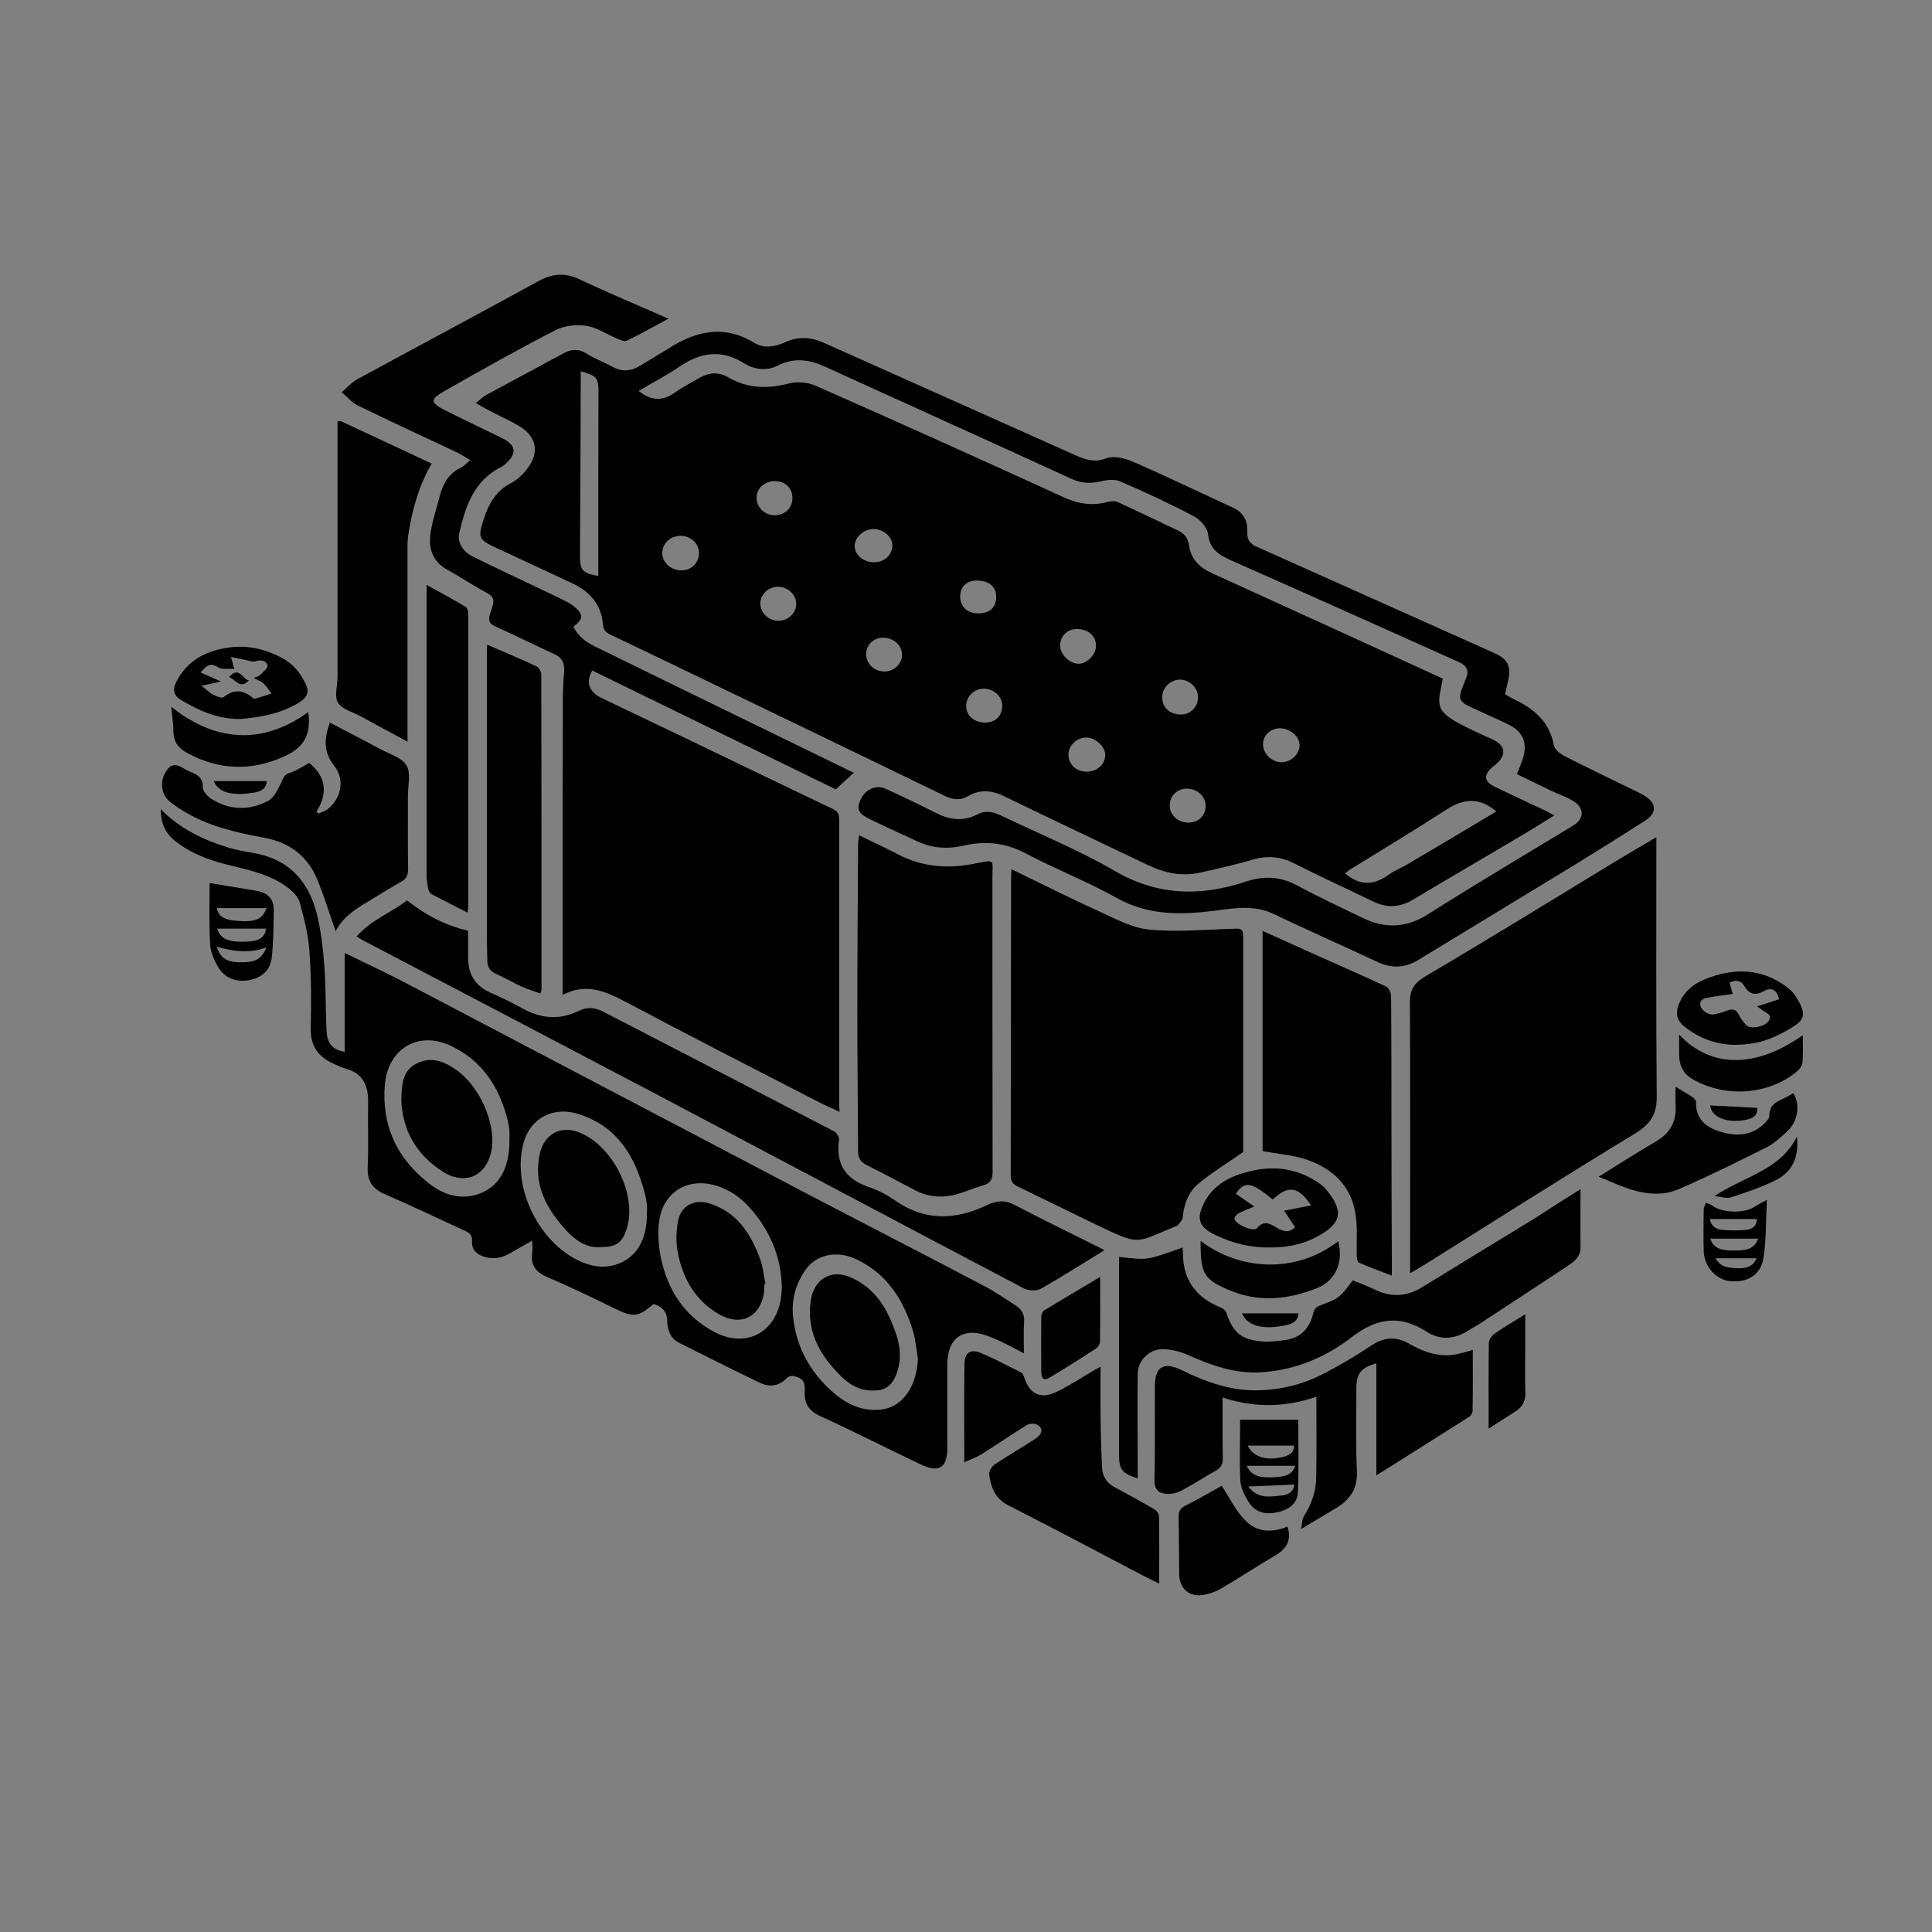 <?xml version="1.0" encoding="UTF-8"?> <svg xmlns="http://www.w3.org/2000/svg" xmlns:xlink="http://www.w3.org/1999/xlink" version="1.1" id="Layer_1" x="0px" y="0px" viewBox="0 0 1024 1024" style="enable-background:new 0 0 1024 1024;" xml:space="preserve"><rect x="0" y="0" width="1024" height="1024" fill="#808080" stroke="none"/> <style type="text/css"> .st0{fill:none;} .st1{fill:#FFFFFF;} </style> <g> <g> <path d="M804,410.3c1.2-3.2,2.4-5.8,3.2-8.4c2.5-8.1,0-14.1-7.5-17.8c-6.6-3.2-13.3-6.1-19.9-9.2c-6.5-3-7.1-4.7-4.4-11.2 c0.6-1.4,1-2.8,1.6-4.2c1.9-4.3,0.2-6.8-3.8-8.6c-17.8-8-35.6-16-53.5-24c-22.4-10-44.8-20-67.2-29.9c-6.2-2.8-11.4-5.8-12.2-13.9 c-0.4-3.5-4.2-7.8-7.6-9.5c-12.7-6.7-25.8-12.8-39.1-18.5c-2.8-1.2-6.8-0.8-10,0c-5.6,1.3-10.6,1.1-15.9-1.4 c-43.4-19.9-86.9-39.5-130.3-59.3c-8.4-3.8-16.4-5.1-25.2-0.6c-5.9,3-12.5,2.1-18.1-1.4c-11.9-7.4-22.8-5.6-33.9,1.9 c-7,4.7-14.4,8.6-21.7,12.9c6.1,4.9,12.2,5.8,19,1c4.2-3,8.8-5.3,13.2-7.9c5-2.9,10.1-3.3,15.1-0.4c10.4,6.1,21.1,6.3,32.6,3.3 c4.4-1.1,10.1-0.5,14.3,1.4c43.9,19.4,87.7,39.1,131.4,59.1c7.7,3.5,15.1,4.5,23.1,2.3c1.6-0.4,3.7-0.6,5.2,0.1 c10.7,4.9,21.2,10,31.8,15c3.4,1.6,5.5,4,6,7.9c1,7.5,5.8,11.9,12.4,14.9c36,16.4,72,32.8,108,49.3c4.6,2.1,9.3,4.3,14.1,6.5 c-0.4,1.8-0.6,3.2-0.9,4.6c-2.2,9.8-1,13,7.7,18.1c6.3,3.6,13,6.5,19.6,9.5c6.9,3.2,7.6,8.2,1.7,13.3c-0.5,0.4-1.1,0.8-1.6,1.2 c-5,4.4-4.8,7.7,1.1,10.6c8.6,4.2,17.4,8.2,26,12.3c1.6,0.7,3.1,1.6,5.5,2.9c-6.8,4.2-12.6,7.9-18.6,11.4 c-18.7,11.1-37.5,22-56.2,33.2c-6.8,4.1-13.6,4.6-20.8,1.2c-14.2-6.9-28.5-13.4-42.5-20.5c-7.3-3.6-14.3-4.1-22.1-1.8 c-9,2.7-18.2,4.7-27.4,6.8c-9.8,2.2-19,0.2-28-4.1c-25.2-12.1-50.6-24-75.8-36.3c-6.6-3.2-13-3.9-19.4-0.1 c-4.3,2.5-8.3,1.8-12.5-0.3c-44.1-21.4-88.3-42.7-132.5-64c-14.8-7.1-29.6-14.3-44.4-21.3c-2.4-1.2-3.8-2.3-4-5.4 c-0.9-10.4-6.8-17.4-16-21.7c-13.5-6.3-27-12.6-40.5-18.9c-9.7-4.5-9.9-5.4-6.6-15.6c2.6-8,6.5-14.7,14.4-18.8 c3.3-1.7,6.2-4.5,8.5-7.5c6.8-8.9,5-17.3-4.6-22.9c-5.2-3-10.6-5.4-15.9-8.2c-2-1-4-2.2-6.7-3.8c2.2-1.7,3.6-3.2,5.4-4.2 c13.7-7.4,27.5-14.8,41.2-22.2c4.1-2.2,7.9-2.5,12.1,0.2c4.3,2.8,9.2,4.5,13.7,7c5,2.8,9.8,2.4,14.6-0.5c6-3.6,11.9-7.3,17.9-10.9 c14-8.2,28-10.3,42.7-1.3c5.2,3.2,11,2.1,16.3-0.3c7-3.2,13.7-2.8,20.6,0.3c44.6,20,89.2,39.8,133.8,59.8 c5.2,2.3,9.8,3.7,15.9,1.4c4-1.5,9.9,0,14.3,1.9c17.9,7.8,35.5,16.3,53.3,24.5c5.3,2.5,7.4,7.2,7.1,12.7c-0.2,4.5,1.7,6.4,5.5,8 c41,18.3,81.9,36.7,122.9,55c4.8,2.1,10,4.2,10.4,10.2c0.3,3.9-1.3,8-2.2,12.8c1.7,0.9,4,2.3,6.5,3.5c10,5,17.3,12,19.4,23.6 c0.4,2.2,3.3,4.4,5.6,5.6c12.8,6.5,25.8,12.8,38.8,19.1c1.3,0.7,2.7,1.3,3.9,2.1c6.1,3.8,6.3,9,0.3,12.9 c-11.9,7.6-23.8,15.1-35.8,22.5c-28.2,17.2-56.5,34.3-84.7,51.5c-6.9,4.2-13.9,4.6-21.3,1.2c-18.4-8.6-37-16.8-55.4-25.6 c-9.8-4.7-19.7-3.2-29.7-1.9c-18.3,2.4-36.1,3.1-53.3-6.5c-15.7-8.8-32.7-15.4-48.6-23.8c-10.8-5.7-21.6-6.6-33.2-3.9 c-8,1.8-15.8,1.3-23.4-2.1c-8.6-3.9-17.2-7.9-25.7-12c-6.2-3-7.3-5.4-5-10.3c2.5-5.6,8.3-8.2,13.4-5.8c8.7,4,17.4,8.1,26,12.5 c7.5,3.9,14.9,5.1,22.8,0.9c4.2-2.2,8.4-1.1,12.4,0.8c20.2,9.7,41,18.2,60.3,29.4c22.6,13.1,45.3,13.5,68.9,5.7 c9.8-3.3,18.5-3,27.6,1.9c11.3,6.1,23.1,11.6,34.7,17.2c11.9,5.8,23.2,5.4,34.8-2c25.4-16.1,51.2-31.4,76.9-47 c5.7-3.5,6-8.9,0.3-12.7c-3.7-2.4-8.1-3.8-12.1-5.7C815.9,416.1,810,413.2,804,410.3z M793.1,430.1c-8.9-7.5-17.1-7-26.3-1.1 c-16.8,10.9-34,21.2-51.1,31.8c-1,0.6-1.9,1.4-2.8,2.1c7.9,6.8,15.5,6.3,23.3,0.6c2.8-2,6.1-3.3,9.1-5 C761.2,449.1,777,439.7,793.1,430.1z M307.8,196.8c0,2.1,0,4,0,6c-0.1,30.5-0.2,61-0.4,91.4c-0.1,7.9,1.2,9.6,9.7,11.1 c0-1.9,0-3.7,0-5.5c0-30.5,0-61,0.1-91.5C317.2,200.1,316.5,199.2,307.8,196.8z M360.9,284c-5.4-0.1-9.8,3.9-9.9,9 c-0.1,4.9,4.3,9.1,9.7,9.3c5.5,0.2,9.6-3.6,9.8-9C370.6,288.3,366.3,284.1,360.9,284z M616,369.4c-0.1,5.3,3.6,9,9.4,9.3 c5.3,0.3,9.6-3.9,9.6-9.2c0-4.8-4.3-9.1-9.2-9.3C620.5,360.1,616.1,364.3,616,369.4z M522.2,383c5.5-0.1,9-3.5,9-9 c0-4.9-4.5-9-9.8-9c-5.2,0-9.5,4.4-9.3,9.5C512.2,379.4,516.5,383,522.2,383z M566.3,399.9c0,5.2,4,9.1,9.6,9.1s9.8-3.8,9.9-8.9 c0-4.4-5.1-9.1-10-9.2C570.8,390.9,566.3,395.1,566.3,399.9z M463.3,298c5.5,0,9.7-3.9,9.7-9c0-4.4-4.8-8.6-9.9-8.6 c-5.3,0-10.2,4.4-10.1,9C453.1,294.2,457.6,298,463.3,298z M570.6,333.4c-5,0-8.8,3.9-8.7,8.9c0.1,4.7,5,9.5,9.8,9.5 c4.4,0,9.2-4.9,9.2-9.4C581,337.1,576.7,333.3,570.6,333.4z M420,264c0-5.2-3.7-8.9-9-9c-5.5-0.1-10,3.7-10,8.7 c-0.1,5.1,4.2,9.3,9.4,9.4C416,273.1,420,269.4,420,264z M412.6,329c5.2,0,9.4-4.1,9.4-8.9c0-5.1-4.5-9.2-9.9-9.1 c-5.1,0.1-9.3,4.3-9.1,9.2C403.2,325.1,407.5,329,412.6,329z M629.8,436c5.4,0,9.2-3.6,9.2-8.9c0-5-4.3-9-9.8-9.1 c-5.2-0.1-9.3,3.9-9.2,9C620,432,624.4,436,629.8,436z M678.5,386c-5-0.1-9.1,3.8-9.1,8.5c0.1,5,4.6,9.4,9.6,9.5s9.6-4,9.8-8.7 C689,390.6,684,386.1,678.5,386z M518.7,325.1c5.8,0,9.3-3.2,9.3-8.6c0.1-5.5-3.8-8.8-10.3-8.8c-5.5,0.1-8.8,3.3-8.8,8.5 C509,321.7,512.9,325.2,518.7,325.1z M468.4,338c-4.9-0.2-9.1,3.4-9.3,8.3c-0.3,5.1,3.9,9.4,9.3,9.6c5.1,0.2,9.5-3.7,9.7-8.6 C478.2,342.3,474,338.2,468.4,338z"></path> <path d="M298.2,527.3c0-8.2,0-15.5,0-22.7c0-43.8,0-87.6,0.1-131.5c0-5.7,0.2-11.3,0.7-17c0.4-4.6-1.1-7.6-5.4-9.5 c-10.2-4.7-20.3-9.7-30.5-14.3c-3.6-1.6-4.6-3.1-3.3-7.1c2.9-8.6,2.6-8.6-5.4-13c-5.8-3.2-11.3-7-17.1-10.1 c-9.2-5-10.4-13-8.8-21.3c1.1-6.2,3.1-12.2,4.7-18.3c1.7-6.3,4.7-11.6,11-14.6c1.6-0.7,2.8-2.2,5-4c-2.7-1.6-4.7-3-6.8-4 c-17.7-8.4-35.5-16.5-53-25.1c-3.1-1.5-5.5-4.6-8.3-6.9c2.8-2.3,5.2-5.2,8.3-6.9c31.9-17.4,64-34.4,95.8-51.9 c7.5-4.1,14.2-4.8,22.1-1c15.2,7.2,30.8,13.7,47,20.8c-7.7,4.1-14.8,8.2-22.1,11.7c-1.3,0.6-3.8-0.5-5.5-1.3 c-5.3-2.2-10.4-5.8-16-6.6c-5.3-0.8-11.6-0.1-16.3,2.3c-19.9,10.2-39.4,21.2-58.9,32.3c-7.7,4.4-7.5,6.2,0.5,10.2 c9.9,5,19.9,9.7,29.9,14.6c7.8,3.8,8.4,8.4,1.6,14.1c-0.5,0.4-1,0.9-1.6,1.2c-14.6,7.1-19.1,20.8-22.5,35.1 c-1.1,4.6,1.7,9.8,7.2,12.5c11.9,5.9,23.9,11.5,35.9,17.2c4.5,2.1,9,4.3,13.4,6.5c1.5,0.7,2.9,1.6,4.2,2.6 c5.3,4.3,5.3,6.7-0.2,10.9c2.5,4.9,6.5,8.1,11.3,10.4c44.2,21.6,88.4,43.2,132.6,64.7c2,1,4,2.1,4.8,2.2c-2.9,2.7-5.8,5.3-9.6,8.9 c-41.6-20.3-85.3-41.6-129.1-63c-3.5,6-1.8,11.3,4.8,14.5c14.5,7,29,13.8,43.5,20.8c26.4,12.7,52.8,25.5,79.3,38.1 c3.2,1.5,3.3,3.5,3.3,6.2c0,50.3,0,100.6,0,151c0,0.8,0.1,1.7,0.2,3.3c-4.3-2-8.3-3.7-12.1-5.7c-33.9-17.5-67.9-34.8-101.5-52.7 C320.5,525.1,310.4,521,298.2,527.3z"></path> <path d="M85.2,428.9c10.4,10.6,22.8,16.3,36,20.4c4.2,1.3,8.7,2,13.1,2.8c18.4,3.1,29,14.5,33.5,31.8c2.3,9.1,3.4,18.6,4.1,27.9 c0.9,11.6,0.6,23.3,1.2,34.9c0.4,6.7,3.5,9.8,9.6,10.8c0-17.2,0-34.3,0-52.4c11,5.4,21.2,10.1,31.2,15.3 c70.9,37.2,141.8,74.5,212.7,111.7c31.3,16.4,62.7,32.5,93.9,48.9c6.2,3.2,12,7.1,17.8,10.9c3.1,2,4.8,4.6,4.5,8.7 c-0.4,5.3-0.1,10.6-0.1,16.7c-5.5-2.8-10.3-5.6-15.4-7.7c-3.8-1.6-7.9-3.2-11.8-3.2c-8.7,0-13.3,6-13.4,16.9 c-0.1,14.7,0,29.3,0,44c0,10.7-4.3,13.5-14.1,8.9c-17.8-8.5-35.3-17.4-53.2-25.6c-6.2-2.8-8.5-6.7-8.3-13c0.1-3,0.3-5.9-3.4-7.5 c-2.6-1.1-4.4-1.4-6.6,0.8c-4,4-9,4.3-13.8,2c-14.3-6.9-28.6-14.1-42.8-21.2c-4.8-2.4-6.1-7.1-6.3-11.7c-0.1-5.1-2.8-7.4-7.1-8.9 c-8.6,7.2-10.7,7.3-21.2,2.2c-11.6-5.7-23.3-11.3-35.2-16.4c-6.1-2.6-9-6.3-8-13c0.3-1.8,0-3.7,0-6.3c-4.2,2.3-7.9,4.4-11.5,6.5 c-4.5,2.7-9.1,3.6-14.3,1.9c-3.9-1.3-6.4-3.9-6.1-8c0.2-3.4-1.5-4.7-4.1-5.8c-14-6.4-27.9-13.1-42-19.2c-6.8-2.9-9.6-7.1-9.2-14.6 c0.5-11.3,0-22.7,0.2-34c0.2-8.9-2.6-15.5-11.9-18c-2.1-0.6-4-1.5-6-2.4c-8.2-3.6-12.7-9.2-12.5-18.9c0.3-13.6,0.3-27.4-0.7-41 c-0.6-8.7-2.8-17.3-5.1-25.7c-0.8-3-3.7-5.9-6.3-7.9c-9.9-7.5-22-9.6-33.7-12.6c-8.7-2.3-16.9-5.4-24.3-10.8 C88.3,442.7,85.2,437.3,85.2,428.9z M342.9,643c0-1.3,0.1-2.7,0-4c-0.2-2-0.5-4-1-5.9c-5-19.8-14.4-36-35.2-42.6 c-14.1-4.5-26.6,2.7-29.7,17.2c-5,23,8.8,50.7,30.2,60.7c6.1,2.8,12.3,3.9,18.8,2C337.1,667.1,343,657.4,342.9,643z M414.4,682.7 c-0.3-15.1-5.1-27.2-13.3-38.1c-5.5-7.3-12.1-13.2-21-16c-14.8-4.8-28.1,2.6-30.6,17.8c-1,6.4-0.6,13.4,0.7,19.8 c3.5,17.4,12.5,31.4,28.5,39.8c15.8,8.3,31,1.3,34.8-15.7C414.2,687.3,414.2,684.3,414.4,682.7z M270,604.7c0-1.8,0.1-3.7,0-5.5 c-0.2-1.8-0.5-3.6-0.9-5.4c-4.4-17.6-13.6-31.8-30.4-39.6c-17.2-8-33,1.8-34.7,20.5c-1.8,21,5.7,38,21.8,51.3 c7.7,6.4,16.5,10.2,26.7,7.2C264,629.8,270.1,619.7,270,604.7z M486.5,720.1c-0.8-4.9-1.2-9.9-2.6-14.6 c-5-16.6-13.9-30.5-30.1-38.1c-10.4-4.9-21.3-2.4-26.9,5.7c-5.1,7.3-7.4,15.5-6.6,24.4c1.6,16.5,9.1,29.9,21.5,40.7 c7.8,6.7,16.7,10.5,27,8.6C479.2,744.7,486,733.9,486.5,720.1z"></path> <path d="M877.9,443.7c0,46.4-0.2,92,0.2,137.6c0.1,9.4-3.5,14.6-11.5,19.5c-37.4,22.7-74.4,46.2-111.5,69.5 c-2.4,1.5-4.8,2.8-7.7,4.5c0-48.3,0.1-96-0.1-143.7c0-6.9,2.4-10.2,8.3-13.7c34.3-20.2,68.2-41.1,102.2-61.8 C864.2,451.8,870.7,448,877.9,443.7z"></path> <path d="M536.1,460.7c15.9,7.7,31.1,15.4,46.6,22.4c8.5,3.9,17.3,8.7,26.3,9.6c14.6,1.4,29.4,0,44.1-0.4c3.1-0.1,5.8-0.8,5.8,3.6 c0,38.8,0,77.6,0,114.7c-8.5,5.9-16.3,10.7-23.4,16.5c-5.6,4.5-8,11.2-8.7,18.4c-0.1,1.4-1.7,2.7-2.6,4c-0.2,0.2-0.6,0.3-0.9,0.4 c-22,8.9-18.4,10.7-42.7-1c-13.8-6.6-27.4-13.4-41.1-20c-2.4-1.2-3.8-2.4-3.8-5.6c0.1-52.6,0.1-105.2,0.2-157.9 C535.9,464.2,536,462.9,536.1,460.7z"></path> <path d="M455.3,442.7c7.1,3.5,13.9,6.6,20.4,10c13.3,7,27.1,7.9,41.6,4.9c10.5-2.2,8.7-1.6,8.7,6.9c0,52.2,0,104.3,0.1,156.5 c0,4-1,6.1-4.9,7.2c-4.8,1.4-9.3,3.4-14.1,4.8c-7.6,2.1-15.1,1.5-22.2-2.2c-8.5-4.5-17-9-25.6-13.3c-3-1.5-4.5-3.5-4.5-7 c-0.1-24.3-0.4-48.6-0.4-73c0-29.8,0.2-59.6,0.4-89.5C454.8,446.4,455.1,444.8,455.3,442.7z"></path> <path d="M189,496.4c7.7-9,18.4-12.6,26.7-19.2c9.7,7.7,20,13.2,32.4,16.1c0,4.4,0,9.2,0,13.9c-0.1,8.8,3.5,15.2,11.8,18.9 c5.7,2.5,11.4,5.3,16.9,8.3c9.8,5.5,19.8,6.4,29.9,1.4c4.7-2.3,8.7-1.8,13.2,0.5c40.8,21.1,81.6,42.2,122.3,63.4 c1.3,0.7,2.7,3.1,2.5,4.5c-1.8,13,3.6,20.9,15.9,25c4.8,1.6,9.5,4.1,13.7,7c15.9,11.2,32.3,10.5,48.9,2.5 c5.3-2.5,9.6-2.7,14.9,0.1c15.4,8.1,31.1,15.6,47.3,23.8c-11.5,7.1-22.5,14.1-33.8,20.5c-2.3,1.3-6.5,1-8.9-0.2 c-64.1-33.7-128-67.7-192.1-101.5c-52.8-27.8-105.7-55.5-158.6-83.2C191.2,497.7,190.5,497.3,189,496.4z"></path> <path d="M669.2,610.1c0-38.5,0-77.2,0-116.7c10.1,4.5,19.7,8.9,29.3,13.2c12.1,5.4,24.2,10.7,36.2,16.3c1.3,0.6,2.5,3.1,2.6,4.7 c0.2,23.8,0.2,47.6,0.2,71.4c0,23.3,0.1,46.6,0.2,69.9c0,2,0,3.9,0,7.2c-6.4-2.5-12.1-4.5-17.5-6.9c-0.8-0.4-1.1-2.6-1.1-3.9 c-0.2-6.7,0.4-13.4-0.4-20c-1.9-16.9-12.7-26.5-28-31.3C683.9,612.1,676.7,611.5,669.2,610.1z"></path> <path d="M837.7,630.3c0,11.2-0.1,21.1,0,31.1c0,4.3-2.7,6.7-5.7,8.8c-15.7,10.5-31.6,20.8-47.4,31.2c-1.9,1.3-4,2.3-6,3.6 c-7.4,4.9-15.3,5.5-22.5,0.8c-14.4-9.2-26.6-7.2-39.9,3.1c-13.6,10.5-29.4,17.1-47,18.4c-14.5,1.1-27.4-3.7-40.2-9.4 c-4-1.7-8.6-2.8-12.9-2.8c-7,0-13,6-13.1,13c-0.2,16.1,0,32.3,0,48.5c0,2.3,0,4.6,0,7c-8.5-2.8-9.9-4.7-9.9-13c0-33,0-66,0-99 c0-1.8,0-3.6,0-5.4c15.6,1.6,13.7,2.1,33.7-5c0.2,3,0.2,5.9,0.6,8.7c1.8,11.7,9,18.8,19.6,23.1c1.3,0.5,2.7,1.7,3.1,3 c3.4,10.3,7.9,14.1,19,15c4.1,0.3,8.3-0.2,12.4-0.8c8.4-1.3,12.9-6.6,14.7-14.8c0.3-1.2,1.6-2.8,2.8-3.2c10.7-4.1,10.8-4,18-13.6 c4,1.6,8,3.1,11.9,5c8.5,4.1,16.6,3.6,24.6-1.2c20.5-12.6,41.1-25.1,61.6-37.7C822.2,640,829.5,635.4,837.7,630.3z"></path> <path d="M648,740.7c0,11.1-0.1,21.6,0.1,32c0.1,3.3-0.9,5.2-3.7,6.8c-6.1,3.4-11.9,7.2-18.1,10.5c-2.2,1.2-5,1.9-7.5,1.8 c-4.2-0.2-7-1.7-6.9-7.3c0.4-16.5,0.1-33,0.2-49.5c0-10.6,4.6-13.5,14.2-8.8c12.5,6.1,25.3,10.8,39.4,10.7 c12.5-0.1,24.4-2.9,35.4-8.6c8.7-4.5,17.2-9.4,25.3-14.9c7-4.8,13.5-5.3,20.7-1.1c7.5,4.3,15.4,7.1,24.2,5.6 c3-0.5,5.9-1.5,9.3-2.4c0,10.7,0.1,21.5-0.1,32.2c0,1.1-0.9,2.7-1.9,3.3c-16.2,10.3-32.5,20.5-49.1,31c0-20.4,0-39.9,0-59.4 c-8.3,2.4-10.6,5.3-10.6,13.7c0,14.5-0.4,29,0.3,43.5c0.4,9.1-3.5,14.9-10.7,19.3c-5.9,3.6-11.9,7.1-18.9,11.3 c0.6-2.9,0.5-5.2,1.5-6.8c4-6.2,6.3-12.9,6.5-20.1c0.3-14.1,0.1-28.2,0.1-43.2C680.9,746.1,664.6,746.2,648,740.7z"></path> <path d="M511.1,775c0-18.4-0.2-35.4,0.1-52.4c0.1-5.6,3.2-7.7,8.4-5.6c7.3,3,14.4,6.8,21.5,10.4c0.9,0.4,1.5,1.8,1.8,2.8 c2.8,8.6,8.6,11.6,16.9,7.6c7.2-3.4,13.8-7.9,20.7-11.9c0.7-0.4,1.4-0.7,2.8-1.5c0,9.3-0.1,17.9,0,26.5c0.1,9,0.4,18,0.8,26.9 c0.2,4.6,2.4,8.1,6.6,10.4c7.1,3.8,14.2,7.7,21.2,11.8c1.2,0.7,2.4,2.4,2.4,3.7c0.2,11.6,0.1,23.3,0.1,35.6 c-3-1.4-5.3-2.5-7.6-3.7c-24.1-12.6-48.1-25.4-72.3-37.7c-7.1-3.6-9.3-9.5-10.2-16.4c-0.2-1.7,1.4-4.3,3-5.4 c6.9-4.6,14.1-8.7,21.1-13.3c4.3-2.8,4.7-5.7,1.3-7.7c-1.4-0.8-4.2-0.6-5.6,0.3c-7.8,4.8-15.3,10-23,14.8 C518.2,772.2,515.1,773.2,511.1,775z"></path> <path d="M178.9,223.3c0.9-0.1,1.3-0.3,1.5-0.2c16,7.5,32.1,15,48.4,22.6c-6.6,11.3-10.1,23.7-12.2,36.5c-0.4,2.3-0.6,4.6-0.6,6.9 c0,32.8,0,65.6,0,98.4c0,1.6,0,3.3,0,5.6c-8.6-4.6-16.7-9-24.8-13.4c-4.2-2.3-9.9-3.7-12.1-7.3c-2-3.3-0.2-8.9-0.2-13.5 c0-43.5,0-86.9,0-130.4C178.9,226.8,178.9,225,178.9,223.3z"></path> <path d="M177.9,493.6c-3.2-9-6-18.5-9.8-27.6c-5.2-12.4-14.9-19.6-28.1-22c-13.7-2.5-27.3-5.5-39.6-12.3c-3.6-2-7.2-4.2-10.4-6.8 c-4.4-3.6-5.3-10.1-2.6-15c2.6-4.8,5.2-5.5,9.8-2.7c1.1,0.7,2.3,1.3,3.5,1.8c3.8,1.5,6.9,3.1,6.8,8.3c-0.1,2,2.5,4.8,4.5,6.1 c9.8,6.2,20.3,6.3,30.2,1c3.2-1.7,5.1-6.2,6.9-9.7c1.1-2.2,1.4-4.2,4.5-5.1c3.6-1.1,6.8-3.4,10.3-5.2c8.8,7.1,10.1,15.8,3.8,25.9 c0.4,0.3,0.7,0.6,1.1,0.9c1.7-0.8,3.7-1.3,5.1-2.5c6.8-5.5,9.1-15.4,3.3-22.7c-6-7.5-5.3-14.6-2.4-23c8.8,4.6,17.7,9.1,26.5,13.9 c5,2.7,11.5,4.5,14.1,8.7c2.5,4,0.8,10.6,0.8,16.1c0,13-0.1,26,0.1,39c0,3.2-0.9,5.2-3.8,6.7c-5.9,3.3-11.6,7-17.5,10.5 C187.7,482.1,181.2,486.8,177.9,493.6z"></path> <path d="M258.2,341.7c9,3.9,17.7,7.5,26.2,11.5c1.3,0.6,2.5,2.8,2.5,4.3C287,413.3,287,469,287,524.8c0,0.3-0.2,0.6-0.6,1.8 c-3.3-1.2-6.8-2.3-10-3.7c-4.5-2.1-8.8-4.7-13.3-6.6c-3.2-1.4-4.7-3.5-4.8-6.8c-0.1-3.8-0.2-7.7-0.2-11.5c0-50.4,0-100.9,0-151.3 C258,345.2,258.1,343.7,258.2,341.7z"></path> <path d="M226.1,310c7.6,4.2,14.3,7.8,20.8,11.7c0.8,0.5,1.2,2.3,1.3,3.4c0,51.8,0,103.6,0,155.3c0,0.8-0.2,1.5-0.4,3.3 c-6.8-3.5-13.1-6.6-19.3-9.9c-0.9-0.5-1.5-2.2-1.7-3.4c-0.4-2.4-0.7-4.9-0.7-7.4c0-49.1,0-98.2,0-147.4 C226.1,314.3,226.1,313,226.1,310z"></path> <path d="M847.3,623.7c11-6.8,20.7-13.1,30.7-18.9c7.6-4.5,10.7-10.9,10.1-19.5c-0.2-2.8,0-5.6,0-9.3c3.6,2.2,6.6,3.9,9.4,5.8 c0.7,0.5,1.4,1.5,1.4,2.3c-0.2,10,6.5,14.1,14.6,16.2c7.6,2,15.2,1.4,21.4-4.6c1.3-1.2,3-3,2.9-4.4c-0.1-6.2,4.6-7.6,8.8-9.7 c1.3-0.7,2.6-1.4,3.9-2.2c3.8,6.2,2.5,14.9-3.2,20.2c-3.4,3.1-6.9,6.5-11,8.5c-15.4,7.7-30.8,15.4-46.6,22.2 c-7.7,3.4-16.4,2.8-24.4,0.4C859.4,629,853.9,626.3,847.3,623.7z"></path> <path d="M682.4,809.1c2.4,7.7-0.8,12.1-6.9,15.6c-9.5,5.5-18.6,11.6-28,17.1c-3.1,1.8-6.7,3.1-10.2,3.6 c-7.1,1.1-12.2-3.7-12.3-10.9c-0.1-10.2-0.1-20.3-0.3-30.5c-0.1-3.1,1-4.7,3.8-6.1c6.8-3.4,13.4-7.3,19-10.4 c4.4,6.6,7.7,13.8,13.1,18.9C666.4,812.2,674.6,812.4,682.4,809.1z"></path> <path d="M672.6,661.2c-10,0.1-19.4-2.3-28.4-6.6c-9.1-4.3-10.4-9.1-5.5-18c5.1-9.1,13.7-13.3,23.3-15.7 c13.1-3.3,25.7-1.7,37.1,6.2c1.2,0.8,2.5,1.8,3.4,2.9c10.4,12.1,8.1,18.5-3.6,25C690.8,659.6,681.9,661.3,672.6,661.2z M694.9,638.9c-6.6-10.2-12.4-10.8-20.3-3.1c-11.3-9.4-14.8-10-19.6-3.1c3.2,2.2,6.5,4.5,9.8,6.8c-2.9,1.2-5.7,2.2-8.3,3.6 c-1,0.5-2.2,1.9-2.2,2.8c0,2.8,10.1,7.3,11.9,5.1c3.8-4.6,7.1-2.3,10.7-0.2c3.1,1.8,6.2,3,9.5-0.4c-2-3-4-6-5.8-8.7 C685.2,640.8,689.6,639.9,694.9,638.9z"></path> <path d="M127.2,381.1c-12.3,0-22-4.6-31.3-10.1c-3.6-2.1-4.6-5.3-2.6-9.3c5.9-12,16.4-17,28.7-18.6c9.6-1.2,18.7,1,27.3,5.5 c5.9,3.1,9.7,7.8,12.6,13.6c2.1,4.1,1.2,7.2-2.7,9.7C149.1,378.4,137.7,380.2,127.2,381.1z M106.8,363.5c2.8,2.1,4.4,3.8,6.4,4.8 c1.6,0.8,4.4,1.9,5.3,1.2c5.5-4.4,10.5-3.9,15.6,0.5c0.2,0.2,0.6,0.5,0.9,0.4c3-0.9,5.9-1.8,8.9-2.8c-1.4-1.8-2.5-3.8-4.2-5.3 c-1.3-1.2-3.2-1.9-5.3-3c1.5-0.6,2.6-0.8,3.3-1.4c1.6-1.6,4.4-3.8,4.1-5.1c-0.7-2.9-3.5-3.2-6.5-2.3c-1.6,0.5-3.7-0.5-5.6-0.8 c-2.2-0.4-4.3-0.9-7.3-1.5c0.8,2.6,1.1,3.9,1.8,6.4c-3.2-0.3-6.5,0.4-8.6-0.9c-4.4-2.9-6.4-0.5-9.3,2.7c3.7,1.6,6.9,3.1,10.8,4.8 C113.5,362,110.7,362.6,106.8,363.5z"></path> <path d="M919,553.8c-9.1-0.2-18.2-3.3-26.1-9.6c-4.2-3.3-5-7.2-3.1-11.9c2.7-6.7,7.7-10.9,14.4-13.5c14.8-5.8,29.1-5.7,42.4,4 c2,1.4,3.9,3.2,5.2,5.3c6,9.7,5,12.4-3.2,17.2C938.5,551.2,931.1,553.7,919,553.8z M931.3,533.4c4.5-1.4,8.1-2.6,11.7-3.8 c-1.4-5.5-4.4-6.4-8.5-4.1c-4.4,2.4-7.5,1.3-10-2.9c-1.8-3.1-4.5-3.4-7.8-1.8c0.6,2.1,1.1,4,1.7,6c-5,0.7-9.9,1.3-14.8,2.3 c-1,0.2-2.5,1.8-2.5,2.8c-0.1,3.3,4.4,6.5,7.7,5.7c2.2-0.5,4.5-1.1,6.7-2c2.7-1,4.6-0.8,6.1,2.2c1,2.1,2.5,4,4,5.6 c2,2.2,9.6,0.9,11.6-2c2.7-3.9-1.6-4.5-3.4-6.2C933.3,534.7,932.5,534.3,931.3,533.4z"></path> <path d="M636.3,657.7c20.5,15.5,50,17.8,73,0.2c2.8,10.9-1.2,20.9-11.4,24.9c-14.5,5.7-29.5,7.6-44.6,1.7 C637,678.1,636.5,674.6,636.3,657.7z"></path> <path d="M90.8,374.6c18.7,15.1,44.3,23.3,72.6,2.8c1.5,11.8-2,18.6-12.5,23.4c-17.4,8-34.6,7.5-51.5-1.6 c-4.9-2.6-7.5-6.1-7.5-11.8C91.9,383.5,91.2,379.6,90.8,374.6z"></path> <path d="M583.1,676.8c0,12,0.1,23.1-0.1,34.3c0,1.2-0.9,2.8-1.9,3.5c-7.9,5.2-15.9,10.2-24,15.1c-3.8,2.3-5.1,1.5-5.2-2.8 c-0.1-9.7-0.1-19.3,0-29c0-1.1,0.6-2.8,1.4-3.3C563,688.7,572.7,683,583.1,676.8z"></path> <path d="M890,548.3c16.6,17.9,40.4,18.1,65.5,0.4c0,5,0.3,9.9-0.2,14.7c-0.2,1.8-1.9,3.8-3.5,5c-15.2,12.2-38.1,13.4-55,3.4 c-4.8-2.9-6.7-7.1-6.8-12.4C889.9,555.7,890,552,890,548.3z"></path> <path d="M657.3,752.5c10.5,0,20.8,0,30.8,0c0,11.9,0.4,25.1-0.2,38.3c-0.3,7-5.9,9.9-12.3,11c-5.8,1-10.8-0.8-13.8-5.7 c-2.1-3.4-4.2-7.5-4.4-11.4C656.9,774,657.3,763.2,657.3,752.5z M661.3,766.2c2.6,5.5,8.9,7.9,16.9,6.4c3.9-0.8,7.7-1.8,7.7-6.4 C677.7,766.2,669.7,766.2,661.3,766.2z M686.5,776.9c-8.6,0-17,0-25.7,0c2.8,6.2,8.2,6.2,13.5,6.1 C679.5,782.8,684.7,782.5,686.5,776.9z M661.6,787.9c5.2,6.9,11.9,5.3,18.1,4.7c3.2-0.3,6.1-2.2,6.3-5.8 C678,787.2,670.2,787.6,661.6,787.9z"></path> <path d="M111.1,468c8.6,1.4,16.8,2.8,25.1,4.2c5.9,1,9,4.4,8.9,10.3c-0.2,8.4-0.1,16.9-1.1,25.3c-0.9,7.3-6.4,11.1-13.4,11.9 c-6.4,0.7-12-1.8-15.2-7.5c-2-3.5-3.8-7.6-4-11.6C110.7,489.6,111.1,478.5,111.1,468z M115.1,492.2c1.7,5.5,6,7.5,16.9,6.8 c5.8-0.4,8.4-2.5,9-6.8C132.3,492.2,123.6,492.2,115.1,492.2z M141.3,481.3c-9,0-17.5,0-26.4,0c0.8,4.8,4.9,6.2,9.1,6.6 C135.1,489.1,139,487.5,141.3,481.3z M141.2,502.2c-9.1,3.2-17.5,2.1-26.3-0.4c1.9,5.9,5.1,8,11.5,8.2 C135.2,510.3,138.5,508.6,141.2,502.2z"></path> <path d="M789,757.2c0-15.7-0.1-30.5,0.1-45.3c0-1.7,1.5-4,3-5c5-3.5,10.3-6.6,16.3-10.3c0,6.8,0,12.8,0,18.8 c0,7.5-0.2,15,0.1,22.4c0.2,4.5-1.4,7.7-5,10.1C798.9,750.9,794.3,753.8,789,757.2z"></path> <path d="M936.5,635.9c-0.6,11-0.3,21-1.8,30.7c-1.4,9.2-8.5,13.4-18,12.4c-7.3-0.8-13.5-7.9-13.7-16c-0.2-7.3-0.1-14.6,0-22 c0-1.2,0.8-2.3,1.2-3.5c1.2,0.5,2.5,0.8,3.5,1.6c4.9,3.8,16.9,4.1,22.1,0.6C931.5,638.6,933.4,637.7,936.5,635.9z M931.8,656.5 c-8.4,0-16.8,0-25.3,0c1.6,5.4,6.5,6.3,11.6,6.3C923.6,662.8,929.6,663.1,931.8,656.5z M906.3,646.1c0.4,3.3,2.9,5.4,6.3,5.7 c4.1,0.5,8.3,0.4,12.4,0.1c4.3-0.3,6.2-2.7,6.2-5.8C923,646.1,914.7,646.1,906.3,646.1z M931,666.9c-7.4,0-14.3,0-21.7,0 c2.9,5.3,7.6,5.1,12.2,5.3C925.6,672.3,929.2,671.3,931,666.9z"></path> <path d="M908.8,633.9c15.8-10.5,34.9-13.7,43.6-31.5c1.2,10.5-2.2,18.6-11.2,23.1c-7.6,3.8-15.8,6.5-24,9.2 C915.1,635.4,912.4,634.3,908.8,633.9z"></path> <path d="M658.3,696.1c9.9,0,19.7,0,29.9,0c-0.3,5.2-4.9,6-8.9,6.7C668.1,704.8,660.8,702.2,658.3,696.1z"></path> <path d="M113.3,414c9.5,0,18.8,0,28.1,0c-0.1,3.1-2.1,5.3-6.1,6C122.8,422.1,115.8,420.1,113.3,414z"></path> <path d="M906.5,585.9c8.2,0.4,16.5,0.9,24.9,1.3c0.2,3.9-1.8,5.9-8.4,6.7C915.1,594.9,906.9,592.1,906.5,585.9z"></path> <path class="st0" d="M317.1,299.9c0,1.8,0,3.7,0,5.5c-8.5-1.5-9.7-3.2-9.7-11.1c0.2-30.5,0.3-61,0.4-91.4c0-2.1,0-4.1,0-6.1 c8.7,2.5,9.4,3.3,9.4,11.6"></path> <path class="st0" d="M694.9,638.9c-5.2,1-9.6,1.9-14.3,2.8c1.8,2.7,3.8,5.6,5.8,8.7c-3.3,3.5-6.4,2.2-9.5,0.4 c-3.6-2.1-6.9-4.5-10.7,0.2c-1.8,2.2-11.8-2.2-11.9-5.1c0-0.9,1.2-2.3,2.2-2.8c2.6-1.4,5.4-2.4,8.3-3.6c-3.3-2.3-6.5-4.5-9.8-6.8"></path> <path class="st0" d="M113.2,368.3c-1.9-1-3.6-2.7-6.4-4.8c3.9-0.9,6.6-1.5,10.3-2.3c-3.9-1.7-7.1-3.2-10.8-4.8 c2.8-3.2,4.8-5.6,9.3-2.7c2,1.3,5.4,0.7,8.6,0.9c-0.7-2.5-1.1-3.8-1.8-6.4c3,0.6,5.1,1.1,7.3,1.5c1.9,0.4,4,1.3,5.6,0.8 c3.1-1,5.8-0.7,6.5,2.3c0.3,1.3-2.5,3.5-4.1,5.1c-0.6,0.6-1.8,0.8-3.3,1.4c2.1,1.2,4,1.8,5.3,3c1.6,1.5,2.8,3.5,4.2,5.3 c-3,0.9-5.9,1.9-8.9,2.8c-0.2,0.1-0.6-0.2-0.9-0.4 M121.4,358.8c3.7,1.8,6.1,6.7,10.5,1.8C128.6,360.1,127,352.7,121.4,358.8z"></path> <path class="st1" d="M661.3,766.2c8.4,0,16.3,0,24.6,0"></path> <path class="st1" d="M661.6,787.9c8.6-0.4,16.5-0.7,24.5-1.1"></path> <path class="st0" d="M141,492.2c-0.6,4.3-3.2,6.4-9,6.8c-10.9,0.7-15.3-1.3-16.9-6.8"></path> <path class="st0" d="M141.3,481.3c-2.2,6.2-6.2,7.8-17.3,6.6c-4.2-0.5-8.4-1.8-9.1-6.6"></path> <path class="st0" d="M141.2,502.2c-2.7,6.5-6,8.1-14.8,7.8c-6.4-0.2-9.6-2.3-11.5-8.2"></path> <path class="st0" d="M931.8,656.5c-2.2,6.6-8.2,6.3-13.7,6.3c-5.1,0-9.9-0.9-11.6-6.3"></path> <path class="st0" d="M931.2,646.1c0,3-1.9,5.4-6.2,5.8c-4.1,0.3-8.3,0.4-12.4-0.1c-3.5-0.3-5.9-2.4-6.3-5.7"></path> <path class="st0" d="M931,666.9c-1.8,4.3-5.4,5.4-9.6,5.3c-4.5-0.1-9.3,0.1-12.2-5.3C916.7,666.9,923.6,666.9,931,666.9z"></path> <path d="M318.3,661c-9.1,0.7-15.4-5.4-21.2-12.3c-9-10.8-14.2-22.8-11-37.2c2.3-10.3,10.8-15,20.3-11.5 c18.2,6.7,31.5,33.1,25.8,51.2C329.8,658.7,326.9,660.9,318.3,661z"></path> <path d="M405.1,680.6c-0.1,1.8,0,3.7-0.3,5.5c-2.5,12.4-12.5,16.9-23.7,10.5c-12.5-7.2-19.1-18.8-21.8-32.4 c-1.1-5.5-1-11.6,0.1-17.2c1.6-8,8.6-11.6,16.4-9.2c14.8,4.5,22.2,16.1,27.1,29.6c1.5,4.1,1.9,8.7,2.8,13 C405.4,680.5,405.2,680.5,405.1,680.6z"></path> <path d="M212.7,582.3c0.3-7.5,0.6-14.7,7.9-18.5c7.8-4.1,14.8-1.3,21.3,3.3c13.5,9.6,22,31.2,18.1,44.7c-4,14.1-16.2,15.1-25,9.4 C220.9,612.3,213,599.1,212.7,582.3z"></path> <path d="M463.3,737c-10.1,0.4-16.2-5.7-21.8-12.1c-9.1-10.4-14.1-22.3-11.6-36.5c1.6-9.4,9.7-16.1,20.7-11.5 c13.6,5.8,20,17.2,24.4,30.3c2.4,7.1,2.8,14.3,0,21.4C472.6,734.6,469.1,737,463.3,737z"></path> <path d="M121.4,358.8c5.6-6.1,7.1,1.4,10.5,1.8C127.5,365.4,125.2,360.6,121.4,358.8z"></path> </g> </g> </svg> 